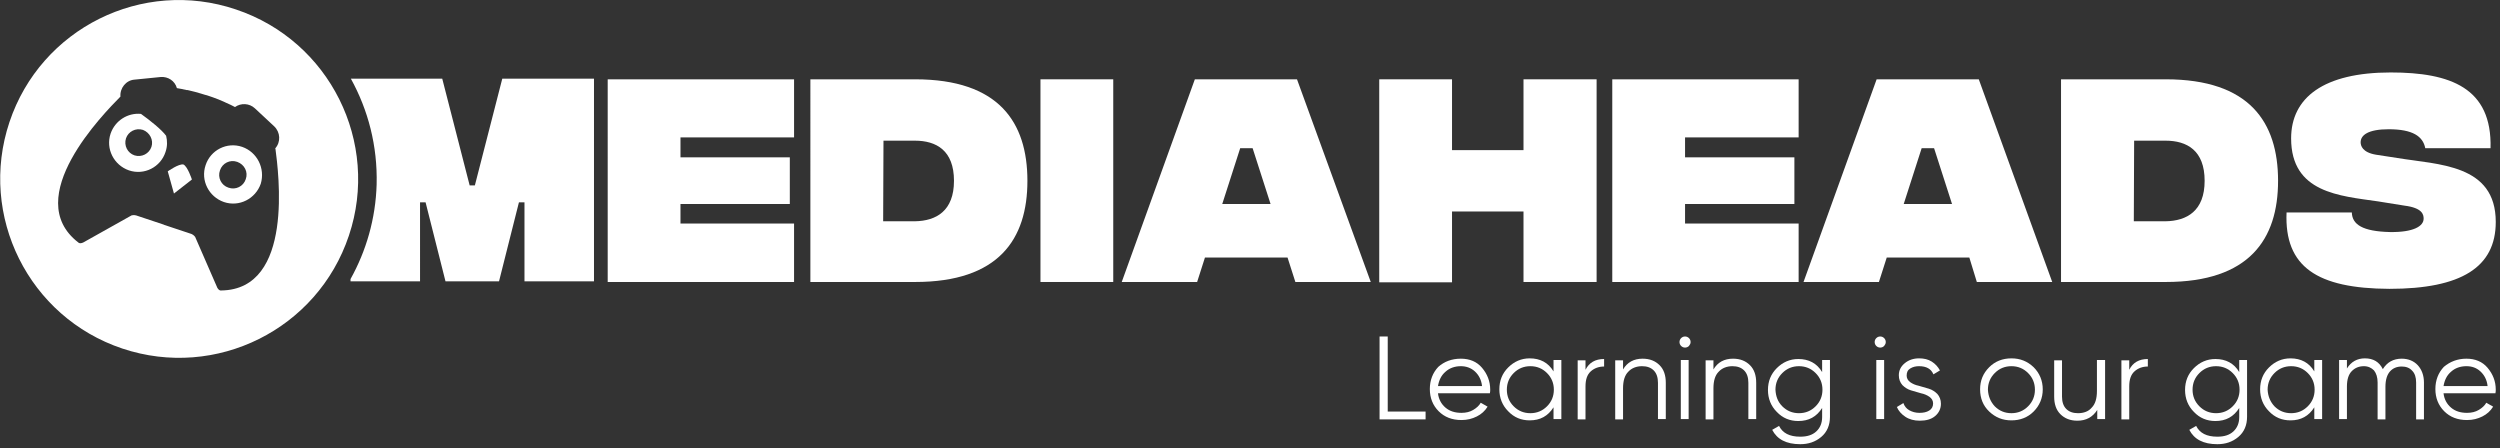 <svg xmlns="http://www.w3.org/2000/svg" xmlns:xlink="http://www.w3.org/1999/xlink" version="1.1" id="Layer_1" x="0px" y="0px" viewBox="0 0 766 137.4" style="enable-background:new 0 0 766 137.4;" xml:space="preserve" width="766"  height="137.4" ><rect x="0" y="0" width="766" height="137.4" fill="#333333" stroke="none"/> <style type="text/css"> .st0{fill:#FFFFFF;} </style> <g> <path class="st0" d="M425.2,126.1h11.6v2.4h-14.1v-25.4h2.5V126.1z"/> <path class="st0" d="M447.6,109.9c2.7,0,4.9,0.9,6.5,2.8s2.5,4.1,2.5,6.7c0,0.3,0,0.6-0.1,1.1h-15.9c0.2,1.8,1,3.3,2.3,4.4 s2.9,1.6,4.9,1.6c1.4,0,2.6-0.3,3.6-0.9c1-0.6,1.8-1.3,2.3-2.2l2.1,1.2c-0.8,1.3-1.9,2.3-3.3,3c-1.4,0.7-2.9,1.1-4.7,1.1 c-2.9,0-5.2-0.9-7-2.7c-1.8-1.8-2.7-4.1-2.7-6.8c0-2.7,0.9-5,2.6-6.8C442.5,110.8,444.8,109.9,447.6,109.9z M447.6,112.2 c-1.9,0-3.5,0.6-4.7,1.7c-1.3,1.1-2,2.6-2.3,4.4h13.5c-0.2-1.9-1-3.4-2.2-4.5S449.2,112.2,447.6,112.2z"/> <path class="st0" d="M476,110.3h2.4v18.1H476v-3.6c-1.7,2.7-4.1,4-7.3,4c-2.6,0-4.8-0.9-6.6-2.8c-1.8-1.8-2.7-4.1-2.7-6.7 c0-2.7,0.9-4.9,2.7-6.7c1.8-1.8,4-2.8,6.6-2.8c3.2,0,5.7,1.3,7.3,4V110.3z M463.8,124.5c1.4,1.4,3.1,2.1,5.1,2.1 c2,0,3.7-0.7,5.1-2.1s2.1-3.1,2.1-5.1c0-2-0.7-3.7-2.1-5.1c-1.4-1.4-3.1-2.1-5.1-2.1c-2,0-3.7,0.7-5.1,2.1 c-1.4,1.4-2.1,3.1-2.1,5.1C461.7,121.4,462.4,123.1,463.8,124.5z"/> <path class="st0" d="M485.8,113.3c1.1-2.2,3-3.3,5.7-3.3v2.3c-1.6,0-3,0.5-4.1,1.5c-1.1,1-1.6,2.5-1.6,4.6v10.1h-2.4v-18.1h2.4 V113.3z"/> <path class="st0" d="M503.3,109.9c2.2,0,3.9,0.7,5.2,2s1.9,3.1,1.9,5.4v11.1H508v-11.1c0-1.6-0.4-2.9-1.3-3.8 c-0.9-0.9-2.1-1.3-3.6-1.3c-1.7,0-3.2,0.6-4.2,1.7c-1.1,1.1-1.6,2.8-1.6,5.1v9.5h-2.4v-18.1h2.4v2.8 C498.6,111,500.6,109.9,503.3,109.9z"/> <path class="st0" d="M517.5,106c-0.3,0.3-0.7,0.5-1.2,0.5c-0.5,0-0.9-0.2-1.2-0.5c-0.3-0.3-0.5-0.7-0.5-1.2s0.2-0.9,0.5-1.2 c0.3-0.3,0.7-0.5,1.2-0.5c0.5,0,0.9,0.2,1.2,0.5c0.3,0.3,0.5,0.7,0.5,1.2S517.8,105.6,517.5,106z M515,128.4v-18.1h2.4v18.1H515z"/> <path class="st0" d="M531,109.9c2.2,0,3.9,0.7,5.2,2s1.9,3.1,1.9,5.4v11.1h-2.4v-11.1c0-1.6-0.4-2.9-1.3-3.8 c-0.9-0.9-2.1-1.3-3.6-1.3c-1.7,0-3.2,0.6-4.2,1.7c-1.1,1.1-1.6,2.8-1.6,5.1v9.5h-2.4v-18.1h2.4v2.8 C526.3,111,528.3,109.9,531,109.9z"/> <path class="st0" d="M558.3,110.3h2.4v17.4c0,2.6-0.9,4.7-2.7,6.2c-1.8,1.5-3.9,2.2-6.4,2.2c-4.3,0-7.1-1.5-8.6-4.4l2.1-1.2 c1.1,2.2,3.2,3.3,6.5,3.3c2.1,0,3.7-0.5,4.9-1.6s1.8-2.6,1.8-4.4v-2.8c-1.7,2.7-4.1,4-7.3,4c-2.6,0-4.8-0.9-6.6-2.8 c-1.8-1.8-2.7-4.1-2.7-6.7c0-2.7,0.9-4.9,2.7-6.7c1.8-1.8,4-2.8,6.6-2.8c3.2,0,5.7,1.3,7.3,4V110.3z M546.1,124.5 c1.4,1.4,3.1,2.1,5.1,2.1c2,0,3.7-0.7,5.1-2.1s2.1-3.1,2.1-5.1c0-2-0.7-3.7-2.1-5.1c-1.4-1.4-3.1-2.1-5.1-2.1c-2,0-3.7,0.7-5.1,2.1 c-1.4,1.4-2.1,3.1-2.1,5.1C544.1,121.4,544.7,123.1,546.1,124.5z"/> <path class="st0" d="M577.3,106c-0.3,0.3-0.7,0.5-1.2,0.5c-0.5,0-0.9-0.2-1.2-0.5c-0.3-0.3-0.5-0.7-0.5-1.2s0.2-0.9,0.5-1.2 c0.3-0.3,0.7-0.5,1.2-0.5c0.5,0,0.9,0.2,1.2,0.5c0.3,0.3,0.5,0.7,0.5,1.2S577.6,105.6,577.3,106z M574.9,128.4v-18.1h2.4v18.1 H574.9z"/> <path class="st0" d="M584.2,115.1c0,0.8,0.4,1.5,1.1,2c0.7,0.5,1.6,0.9,2.6,1.1c1,0.3,2.1,0.6,3.1,0.9c1,0.3,1.9,0.9,2.6,1.6 c0.7,0.8,1.1,1.8,1.1,3c0,1.5-0.6,2.8-1.8,3.8c-1.2,1-2.8,1.4-4.7,1.4c-1.7,0-3.2-0.4-4.4-1.2c-1.2-0.8-2.1-1.8-2.6-3l2-1.2 c0.3,0.9,0.9,1.7,1.8,2.2c0.9,0.5,1.9,0.8,3.1,0.8c1.2,0,2.2-0.2,3-0.7c0.8-0.5,1.2-1.2,1.2-2.2c0-0.8-0.4-1.5-1.1-2 c-0.7-0.5-1.6-0.9-2.6-1.1c-1-0.3-2.1-0.6-3.1-0.9c-1-0.3-1.9-0.9-2.6-1.6c-0.7-0.8-1.1-1.8-1.1-3c0-1.5,0.6-2.7,1.8-3.7 c1.2-1,2.7-1.5,4.4-1.5c1.5,0,2.8,0.3,3.9,1c1.1,0.7,1.9,1.6,2.5,2.7l-2,1.2c-0.7-1.7-2.2-2.5-4.4-2.5c-1,0-1.9,0.2-2.7,0.7 S584.2,114.1,584.2,115.1z"/> <path class="st0" d="M623.1,126.1c-1.8,1.8-4.1,2.7-6.8,2.7c-2.7,0-4.9-0.9-6.8-2.7s-2.8-4.1-2.8-6.8s0.9-4.9,2.8-6.8 c1.8-1.8,4.1-2.7,6.8-2.7c2.7,0,4.9,0.9,6.8,2.7c1.8,1.8,2.8,4.1,2.8,6.8S624.9,124.3,623.1,126.1z M611.2,124.5 c1.4,1.4,3.1,2.1,5.1,2.1c2,0,3.7-0.7,5.1-2.1s2.1-3.1,2.1-5.1c0-2-0.7-3.7-2.1-5.1c-1.4-1.4-3.1-2.1-5.1-2.1c-2,0-3.7,0.7-5.1,2.1 c-1.4,1.4-2.1,3.1-2.1,5.1C609.2,121.4,609.9,123.1,611.2,124.5z"/> <path class="st0" d="M642.6,110.3h2.4v18.1h-2.4v-2.8c-1.4,2.2-3.4,3.3-6.1,3.3c-2.2,0-3.9-0.7-5.2-2c-1.3-1.3-1.9-3.1-1.9-5.4 v-11.1h2.4v11.1c0,1.6,0.4,2.9,1.3,3.8c0.9,0.9,2.1,1.3,3.6,1.3c1.7,0,3.2-0.5,4.2-1.7c1.1-1.1,1.6-2.8,1.6-5.1V110.3z"/> <path class="st0" d="M652.4,113.3c1.1-2.2,3-3.3,5.7-3.3v2.3c-1.6,0-3,0.5-4.1,1.5c-1.1,1-1.6,2.5-1.6,4.6v10.1h-2.4v-18.1h2.4 V113.3z"/> <path class="st0" d="M686.1,110.3h2.4v17.4c0,2.6-0.9,4.7-2.7,6.2c-1.8,1.5-3.9,2.2-6.4,2.2c-4.3,0-7.1-1.5-8.6-4.4l2.1-1.2 c1.1,2.2,3.2,3.3,6.5,3.3c2.1,0,3.7-0.5,4.9-1.6s1.8-2.6,1.8-4.4v-2.8c-1.7,2.7-4.1,4-7.3,4c-2.6,0-4.8-0.9-6.6-2.8 c-1.8-1.8-2.7-4.1-2.7-6.7c0-2.7,0.9-4.9,2.7-6.7c1.8-1.8,4-2.8,6.6-2.8c3.2,0,5.7,1.3,7.3,4V110.3z M673.9,124.5 c1.4,1.4,3.1,2.1,5.1,2.1c2,0,3.7-0.7,5.1-2.1s2.1-3.1,2.1-5.1c0-2-0.7-3.7-2.1-5.1c-1.4-1.4-3.1-2.1-5.1-2.1c-2,0-3.7,0.7-5.1,2.1 c-1.4,1.4-2.1,3.1-2.1,5.1C671.8,121.4,672.5,123.1,673.9,124.5z"/> <path class="st0" d="M709.1,110.3h2.4v18.1h-2.4v-3.6c-1.7,2.7-4.1,4-7.3,4c-2.6,0-4.8-0.9-6.6-2.8c-1.8-1.8-2.7-4.1-2.7-6.7 c0-2.7,0.9-4.9,2.7-6.7c1.8-1.8,4-2.8,6.6-2.8c3.2,0,5.7,1.3,7.3,4V110.3z M696.9,124.5c1.4,1.4,3.1,2.1,5.1,2.1 c2,0,3.7-0.7,5.1-2.1s2.1-3.1,2.1-5.1c0-2-0.7-3.7-2.1-5.1c-1.4-1.4-3.1-2.1-5.1-2.1c-2,0-3.7,0.7-5.1,2.1 c-1.4,1.4-2.1,3.1-2.1,5.1C694.9,121.4,695.6,123.1,696.9,124.5z"/> <path class="st0" d="M735.9,109.9c2,0,3.7,0.7,4.9,2c1.2,1.3,1.9,3.1,1.9,5.3v11.3h-2.4v-11.3c0-1.6-0.4-2.8-1.2-3.6 c-0.8-0.9-1.9-1.3-3.2-1.3c-1.5,0-2.7,0.5-3.6,1.5c-0.9,1-1.4,2.6-1.4,4.7v10h-2.4v-11.3c0-1.6-0.4-2.8-1.1-3.7 c-0.8-0.8-1.8-1.3-3.1-1.3c-1.5,0-2.7,0.5-3.7,1.5c-1,1-1.5,2.6-1.5,4.7v10h-2.4v-18.1h2.4v2.6c1.3-2.1,3.2-3.1,5.5-3.1 c2.6,0,4.4,1.1,5.5,3.3C731.4,111,733.3,109.9,735.9,109.9z"/> <path class="st0" d="M755.7,109.9c2.7,0,4.9,0.9,6.5,2.8s2.5,4.1,2.5,6.7c0,0.3,0,0.6-0.1,1.1h-15.9c0.2,1.8,1,3.3,2.3,4.4 s2.9,1.6,4.9,1.6c1.4,0,2.6-0.3,3.6-0.9c1-0.6,1.8-1.3,2.3-2.2l2.1,1.2c-0.8,1.3-1.9,2.3-3.3,3c-1.4,0.7-2.9,1.1-4.7,1.1 c-2.9,0-5.2-0.9-7-2.7c-1.8-1.8-2.7-4.1-2.7-6.8c0-2.7,0.9-5,2.6-6.8C750.7,110.8,753,109.9,755.7,109.9z M755.7,112.2 c-1.9,0-3.5,0.6-4.7,1.7c-1.3,1.1-2,2.6-2.3,4.4h13.5c-0.2-1.9-1-3.4-2.2-4.5S757.4,112.2,755.7,112.2z"/> </g> <g> <g> <path class="st0" d="M186.2,24.3h57.1v17.8h-34.8v6.1H242v14.3h-33.5v6h34.8v17.9h-57.1V24.3z"/> <path class="st0" d="M314.8,55.4c0,17.9-8.8,31-34.4,31h-32.1V24.3h32.1C306,24.3,314.8,37.4,314.8,55.4z M292.3,55.4 c0-9.3-5.4-12.3-12-12.3h-9.6l-0.1,24.7h9.7C286.9,67.7,292.3,64.6,292.3,55.4z"/> <path class="st0" d="M318.8,24.3h22.3v62.1h-22.3V24.3z"/> <path class="st0" d="M394.5,78.9h-25.3l-2.4,7.5h-23.1l22.4-62.1h31.3L420,86.4h-23.1L394.5,78.9z M389.3,62.5l-5.5-17.1H380 l-5.5,17.1H389.3z"/> <path class="st0" d="M489.2,24.3v62.1h-22.4V64.8h-21.9v21.7h-22.3V24.3h22.3V46h21.9V24.3H489.2z"/> <path class="st0" d="M494,24.3h57.1v17.8h-34.8v6.1h33.5v14.3h-33.5v6h34.8v17.9H494V24.3z"/> <path class="st0" d="M603.4,78.9h-25.3l-2.4,7.5h-23.1l22.4-62.1h31.3l22.5,62.1h-23.1L603.4,78.9z M598.1,62.5l-5.5-17.1h-3.8 l-5.5,17.1H598.1z"/> <path class="st0" d="M698,55.4c0,17.9-8.8,31-34.4,31h-32.1V24.3h32.1C689.2,24.3,698,37.4,698,55.4z M675.5,55.4 c0-9.3-5.4-12.3-12-12.3h-9.6l-0.1,24.7h9.7C670.1,67.7,675.5,64.6,675.5,55.4z"/> <path class="st0" d="M700.6,65.1h20c0.1,3.7,3.3,5.8,11.7,6c7.2,0.1,10.3-1.8,10.3-4.1c0-1.2-0.3-3.3-5.9-4l-8.1-1.3 C716.9,60,702,59.1,702,42.4c0-12.5,10-20.2,30.5-20.2c18.3,0,31.1,4.7,30.6,23.2h-20c-0.7-3.6-3.8-5.8-11.2-5.8 c-6.3,0-8.6,1.8-8.6,4c0,1,0.5,3.1,4.7,3.8l6.5,1c12.5,2.1,30.2,1.8,30.2,19.6c0,13.9-10.6,20.5-32.6,20.5 C710,88.4,699.9,81.8,700.6,65.1z"/> </g> <path class="st0" d="M153.9,24.1l-8.4,32.7h-1.6l-8.4-32.7h-28c5.3,9.6,8.2,20.6,7.9,32.4c-0.3,10.5-3.2,20.4-8,29v0.7h21.3V62h1.7 l6.1,24.2h16.4L159,62h1.7v24.2h21.3V24.1H153.9z"/> </g> <g> <path class="st0" d="M56.2,50.4c-1.4-0.3-4.8,2.1-4.8,2.1l1.9,6.8l5.5-4.3C58.8,55,57.5,51,56.2,50.4z"/> <path class="st0" d="M43.2,34.9c-4-0.4-7.9,2-9.3,6c-1.6,4.7,1,9.7,5.6,11.3c4.7,1.6,9.7-1,11.2-5.6c0.6-1.7,0.6-3.4,0.2-5 C49.5,39.7,46,36.9,43.2,34.9z M46.4,45c-0.7,2.1-3,3.3-5.2,2.6c-2.1-0.7-3.3-3-2.6-5.2c0.7-2.1,3-3.3,5.2-2.6 C45.9,40.6,47.1,42.9,46.4,45z"/> <path class="st0" d="M72.3,2.9C43.6-6.8,12.5,8.7,2.9,37.4c-9.6,28.7,5.9,59.8,34.6,69.4c28.7,9.6,59.8-5.9,69.4-34.6 C116.5,43.6,101,12.5,72.3,2.9z M84.4,45.6c0.9,7,5.8,43.1-16.6,43.4c0,0-0.6,0.2-1.2-0.8l-6.8-15.6c0,0-0.4-0.6-1.1-0.9l-8.4-2.8 l-0.2-0.1L41.7,66c-0.7-0.2-1.4,0-1.4,0l-14.8,8.3c-1.1,0.5-1.5,0-1.5,0C6.2,60.6,31.9,34.7,36.8,29.7c0,0,0.1-0.1,0.1-0.1 c-0.2-2.6,1.7-5,4.3-5.2l8-0.8c2.3-0.2,4.4,1.2,5,3.4c1,0.2,1.9,0.3,3,0.6c0,0,0.1,0,0.1,0c0.1,0,0.1,0,0.2,0 c3.2,0.7,5.6,1.6,5.9,1.6c0.2,0.1,2.7,0.8,5.7,2.2c0,0,0.1,0,0.1,0.1c0,0,0.1,0,0.1,0c1,0.4,1.9,0.9,2.7,1.3 c1.8-1.3,4.4-1.2,6.1,0.4l5.9,5.5c1.9,1.8,2.1,4.8,0.3,6.8C84.4,45.5,84.4,45.6,84.4,45.6z"/> <path class="st0" d="M74.2,45c-4.7-1.6-9.7,1-11.2,5.6c-1.6,4.7,1,9.7,5.6,11.3c4.7,1.6,9.7-1,11.3-5.6 C81.3,51.6,78.8,46.6,74.2,45z M75.3,54.9c-0.7,2.2-3.1,3.4-5.3,2.6c-2.2-0.7-3.4-3.1-2.6-5.3c0.7-2.2,3.1-3.4,5.3-2.6 C74.9,50.4,76.1,52.7,75.3,54.9z"/> </g> </svg>